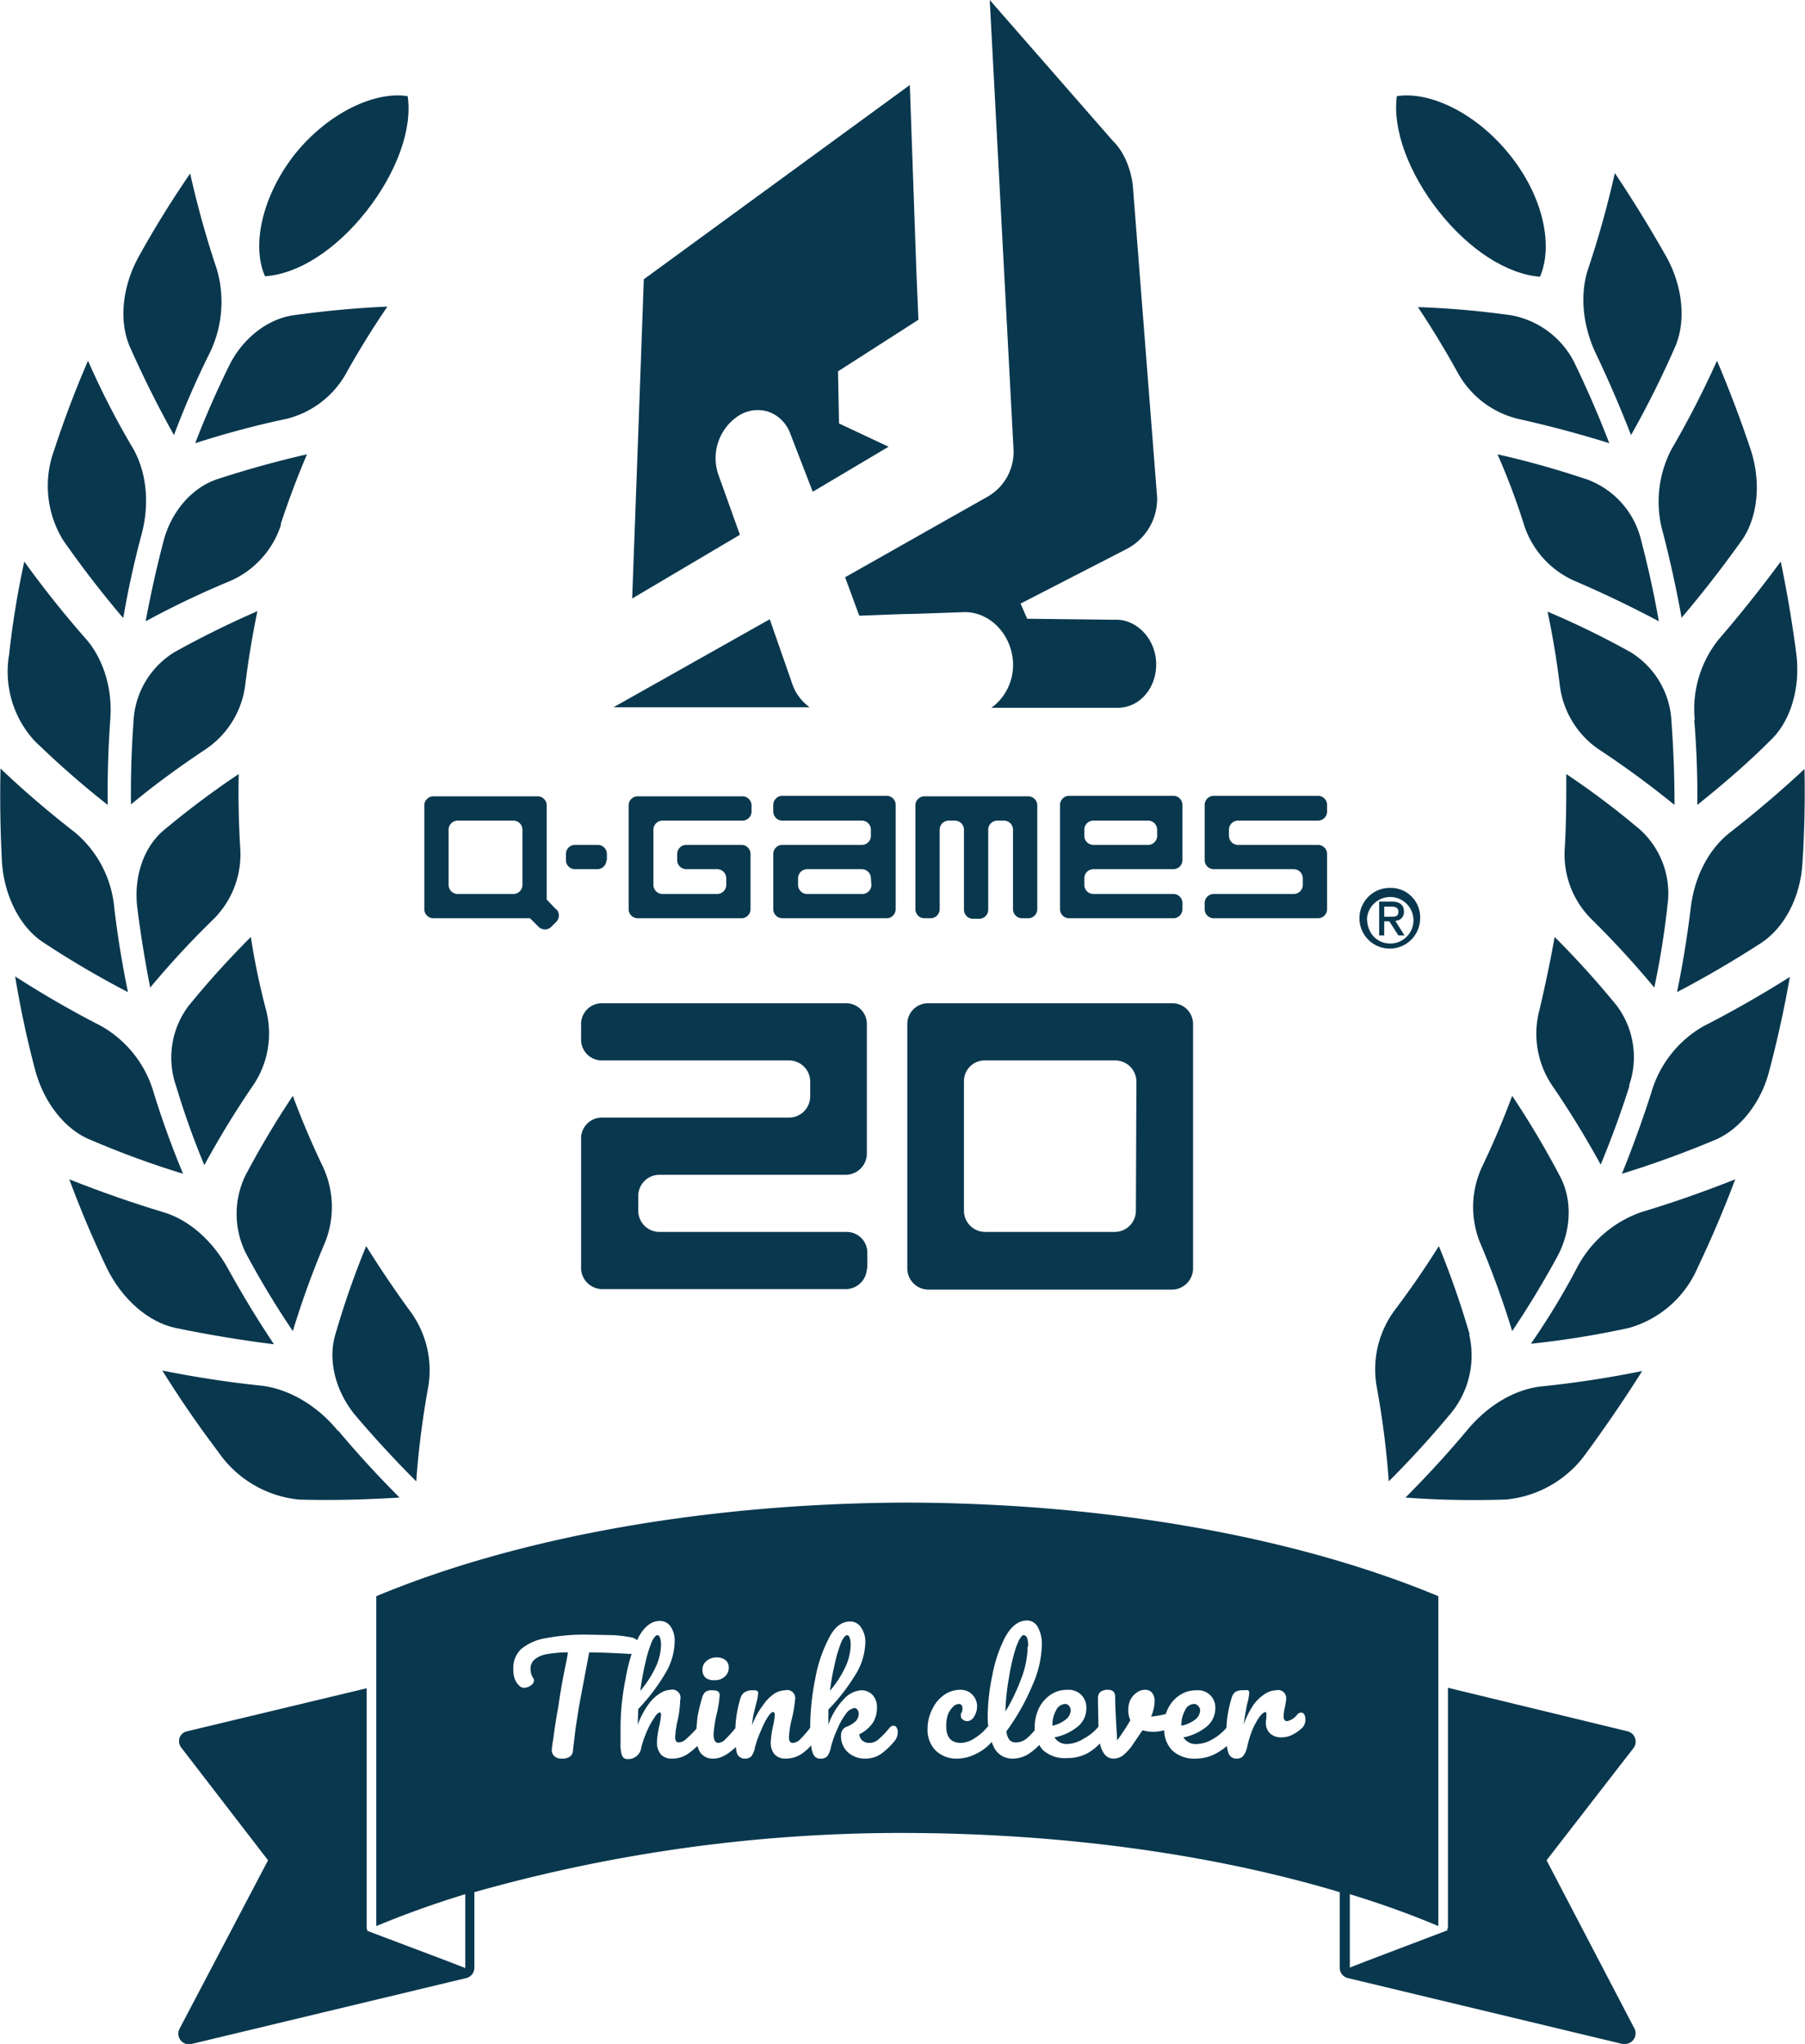 <svg viewBox="0 0 356.9 404" version="1.1" id="svg1048" xmlns="http://www.w3.org/2000/svg"><defs id="defs940"><style id="style938">.cls-1{fill:#09374e}</style></defs><g id="image"><path class="cls-1" d="M66.9 282.8q5.7 6.8 12.1 13.2c-6.5.4-13.2.6-19.9.4a22 22 0 0 1-16-9.5q-5.9-7.8-11-16 10 2 19.7 3c5.5.7 11 4 15 8.9z" id="path942"/><path class="cls-1" d="M72.4 246.3a171.8 171.8 0 0 0-6.1 17.5c-1.5 5 0 11.2 4 16q5.7 6.7 12 13a173 173 0 0 1 2.4-18.8 19.7 19.7 0 0 0-3.8-15.1q-4.5-6.2-8.5-12.6z" id="path944"/><path class="cls-1" d="M54.1 265.6q-4.8-7.2-9-14.8c-3-5.5-7.7-9.7-12.8-11.2q-9.3-2.8-18.6-6.5 3.3 8.9 7.4 17.5c3 6.2 8.3 10.8 13.7 11.9q9.7 2 19.3 3.2z" id="path946"/><path class="cls-1" d="M57.9 263.1a174.4 174.4 0 0 1 6.4-17.6 18.8 18.8 0 0 0-.6-15.2q-3.2-6.7-5.8-13.7a176.9 176.9 0 0 0-9.4 15.8 17.4 17.4 0 0 0 .6 16.2q4 7.4 8.8 14.5z" id="path948"/><path class="cls-1" d="M36.2 232q-3.3-7.9-5.8-16A22.2 22.2 0 0 0 20 202.8q-8.6-4.4-17-9.8 1.5 9.2 3.9 18.3c1.7 6.6 6 12 11 14q9.1 3.9 18.3 6.7Z" id="path950"/><path class="cls-1" d="M40.4 230.3a183.3 183.3 0 0 1 9.8-16 18.3 18.3 0 0 0 2.4-14.7q-1.9-7.2-3-14.4a180.3 180.3 0 0 0-12.3 13.6 17 17 0 0 0-2.5 15.8q2.4 8 5.6 15.7z" id="path952"/><path class="cls-1" d="M8.6 186.3q8.2 5.4 16.7 9.8-1.7-8.2-2.7-16.6a22 22 0 0 0-7.7-14.9c-5-3.9-10-8.1-14.8-12.7q-.2 9.4.3 18.7c.5 6.7 3.7 12.8 8.2 15.7z" id="path954"/><path class="cls-1" d="M29.7 195.2q6-7.2 12.6-13.6a18.1 18.1 0 0 0 5.2-14c-.3-4.9-.4-9.7-.3-14.6q-7.5 5-14.7 11c-4 3.3-6 9-5.4 15q1 8.1 2.6 16.2z" id="path956"/><path class="cls-1" d="M21.3 159.1q-.1-8.4.5-16.8c.5-6-1.3-12-4.8-16A204 204 0 0 1 4.8 111q-2 9.2-3 18.4a20.2 20.2 0 0 0 5 17q7 6.8 14.5 12.7z" id="path958"/><path class="cls-1" d="M25.9 159c4.8-4 9.8-7.6 14.9-11a18 18 0 0 0 7.7-12.7q.9-7.3 2.4-14.5-8.3 3.6-16.4 8.1a17 17 0 0 0-8.1 13.7q-.6 8.2-.5 16.5z" id="path960"/><path class="cls-1" d="M24.4 122q1.4-8.2 3.6-16.4c1.6-6 1-12.1-1.6-16.8q-5-8.4-9-17.5-3.8 8.8-6.7 17.7a20.5 20.5 0 0 0 1.8 17.8q5.6 8 11.8 15.3z" id="path962"/><path class="cls-1" d="M55.5 103.6q2.3-7 5.2-13.8-8.8 2-17.7 4.9c-4.9 1.6-9 6.2-10.6 12q-2.1 8-3.6 16.1 8.3-4.5 16.8-8a18.2 18.2 0 0 0 10-11.2z" id="path964"/><path class="cls-1" d="M34.4 86q3-8 6.8-15.7a23.1 23.1 0 0 0 1.7-17 189.7 189.7 0 0 1-5.3-19q-5.5 8-10.1 16.3c-3.4 6.1-4 13-1.8 18q4 9 8.7 17.4z" id="path966"/><path class="cls-1" d="M56.6 82.8a18.6 18.6 0 0 0 12-9.3q3.7-6.6 8-12.9-9.1.4-18.5 1.7c-5.1.7-10.1 4.5-12.8 10q-3.7 7.5-6.7 15.3 9-2.9 18-4.8z" id="path968"/><path class="cls-1" d="M72.4 41.8c6-7.6 9.2-16.3 8.2-22.8-6.4-1-15.7 3.2-22.4 11.6-6.6 8.5-8.4 18.2-5.8 24 6.5-.4 14-5.2 20-12.8z" id="path970"/><path class="cls-1" d="M290 282.8q-5.7 6.8-12.1 13.2c6.5.5 13.1.6 19.8.4a22 22 0 0 0 16.1-9.4q5.8-7.9 10.9-16-9.9 2-19.6 3c-5.5.5-11 3.8-15.1 8.8z" id="path972"/><path class="cls-1" d="M290.6 263.8a171.8 171.8 0 0 0-6.1-17.5q-4 6.4-8.6 12.5a19.6 19.6 0 0 0-3.7 15.2 173 173 0 0 1 2.4 18.8q6.3-6.3 11.9-13a18 18 0 0 0 4-16z" id="path974"/><path class="cls-1" d="M311.7 250.8q-4 7.6-9 14.8 9.6-1 19.3-3.1a21 21 0 0 0 13.7-12q4.1-8.6 7.4-17.4-9.3 3.7-18.6 6.5a22.8 22.8 0 0 0-12.8 11.2z" id="path976"/><path class="cls-1" d="M292.6 245.5a176.9 176.9 0 0 1 6.4 17.6q4.7-7 8.8-14.5c3-5.4 3.1-11.6.6-16.2a176.9 176.9 0 0 0-9.4-15.8q-2.6 7-5.8 13.7a18.8 18.8 0 0 0-.6 15.2z" id="path978"/><path class="cls-1" d="M326.5 216q-2.6 8.1-5.8 16 9.1-2.8 18.2-6.6c5-2 9.4-7.4 11-14q2.4-9.1 4-18.3-8.4 5.3-17 9.7a22.2 22.2 0 0 0-10.4 13.2z" id="path980"/><path class="cls-1" d="M322.1 214.6a17 17 0 0 0-2.4-15.8 180.3 180.3 0 0 0-12.3-13.6q-1.3 7.2-3 14.4a18.3 18.3 0 0 0 2.4 14.8 183.3 183.3 0 0 1 9.7 15.8q3.2-7.7 5.7-15.6z" id="path982"/><path class="cls-1" d="M356.8 152q-7.2 6.7-14.8 12.6c-4.2 3.3-7 8.8-7.7 14.9q-1 8.3-2.7 16.6 8.4-4.4 16.6-9.7c4.6-3 7.8-9 8.2-15.8q.6-9.3.4-18.7z" id="path984"/><path class="cls-1" d="M329.7 179a17 17 0 0 0-5.4-15q-7.1-6-14.6-11c0 4.9 0 9.8-.3 14.6a18 18 0 0 0 5.2 14 184.6 184.6 0 0 1 12.5 13.6q1.7-8 2.6-16.2z" id="path986"/><path class="cls-1" d="M335 142.3q.7 8.4.6 16.8c5-4 9.8-8.1 14.4-12.7 4-3.7 6-10.3 5.2-17q-1.2-9.3-3.1-18.4-5.9 8-12.2 15.3a22 22 0 0 0-4.8 16z" id="path988"/><path class="cls-1" d="M330.5 142.7a17 17 0 0 0-8.1-13.8q-8.1-4.5-16.4-8 1.5 7.1 2.4 14.4a18 18 0 0 0 7.7 12.8q7.6 5 15 11 0-8.2-.6-16.4z" id="path990"/><path class="cls-1" d="M328.9 105.6q2.1 8.2 3.6 16.5 6.2-7.3 11.9-15.3c3.1-4.4 3.9-11.3 1.8-17.8q-3-9-6.7-17.7-4.1 9.1-9 17.5a22.4 22.4 0 0 0-1.6 16.8z" id="path992"/><path class="cls-1" d="M311.3 114.8q8.4 3.6 16.7 8-1.4-8-3.5-16a17 17 0 0 0-10.6-12q-8.9-3-17.8-5 3 6.8 5.2 13.8a18.2 18.2 0 0 0 10 11.2z" id="path994"/><path class="cls-1" d="M322.5 86q4.7-8.3 8.7-17.4c2.2-5 1.6-12-1.8-18q-4.7-8.3-10.1-16.4a189.7 189.7 0 0 1-5.3 19c-1.7 5.2-1 11.5 1.7 17q3.7 7.8 6.8 15.8Z" id="path996"/><path class="cls-1" d="M280.3 60.6q4.2 6.3 7.9 13a18.6 18.6 0 0 0 12 9.2q9 2 18 4.8-3-7.8-6.6-15.3a17.5 17.5 0 0 0-12.9-10q-9.3-1.3-18.4-1.6Z" id="path998"/><path class="cls-1" d="M304.5 54.7c2.6-6 .8-15.6-5.9-24S282.7 18 276.2 19c-.9 6.5 2.3 15.2 8.3 22.8 6 7.6 13.5 12.4 20 12.9z" id="path1000"/><path class="cls-1" d="M171.5 250.7v-3a4.1 4.1 0 0 0-4.1-4.2h-37a4.2 4.2 0 0 1-4.2-4.1v-3a4.2 4.2 0 0 1 4.2-4.2h37a4.2 4.2 0 0 0 4-4.2v-25.6a4.1 4.1 0 0 0-4-4.1h-48.3a4.1 4.1 0 0 0-4.2 4.1v3a4.1 4.1 0 0 0 4.2 4.2h37a4.2 4.2 0 0 1 4.1 4.1v3a4.2 4.2 0 0 1-4.1 4.2h-37a4.1 4.1 0 0 0-4.2 4.2v25.6a4.2 4.2 0 0 0 4.2 4.1h48.3a4.2 4.2 0 0 0 4-4z" id="path1002"/><path class="cls-1" d="M231.8 198.3h-48.4a4.1 4.1 0 0 0-4 4.1v48.3a4.2 4.2 0 0 0 4.1 4.2h48.3a4.2 4.2 0 0 0 4.1-4.2v-48.3a4.1 4.1 0 0 0-4-4.1zm-7.2 41a4.2 4.2 0 0 1-4.1 4.2h-25.7a4.2 4.2 0 0 1-4.2-4.1v-25.7a4.1 4.1 0 0 1 4.2-4.1h25.7a4.2 4.2 0 0 1 4.2 4.1z" id="path1004"/><path class="cls-1" d="M275 175.5a6 6 0 1 0 5.8 6 5.8 5.8 0 0 0-5.9-6zm0 11c-3 0-4.7-2.3-4.7-5a4.6 4.6 0 1 1 4.6 5z" id="path1006"/><path class="cls-1" d="M275.9 182a1.7 1.7 0 0 0 1.7-1.8c0-1.3-.8-2-2.4-2h-2.5v6.7h1v-2.8h1l1.8 2.8h1.2zm-2.2-.8v-2h1.4c.6 0 1.4.1 1.4 1 0 1-.7 1-1.5 1z" id="path1008"/><path class="cls-1" d="M202 181.5h1.4a1.8 1.8 0 0 0 1.7-1.8v-20.6a1.8 1.8 0 0 0-1.7-1.7h-20.7a1.8 1.8 0 0 0-1.7 1.7v20.7a1.8 1.8 0 0 0 1.7 1.7h1.3a1.8 1.8 0 0 0 1.8-1.8V164a1.8 1.8 0 0 1 1.7-1.8h1.3a1.8 1.8 0 0 1 1.8 1.8v15.8a1.8 1.8 0 0 0 1.8 1.8h1.3a1.8 1.8 0 0 0 1.7-1.8V164a1.8 1.8 0 0 1 1.8-1.8h1.3a1.8 1.8 0 0 1 1.8 1.8v15.8a1.8 1.8 0 0 0 1.8 1.7z" id="path1010"/><path class="cls-1" d="M131 162.2h15.8a1.8 1.8 0 0 0 1.8-1.8v-1.3a1.8 1.8 0 0 0-1.8-1.7H126a1.8 1.8 0 0 0-1.7 1.7v20.7a1.8 1.8 0 0 0 1.7 1.7h20.7a1.8 1.8 0 0 0 1.7-1.8v-10.9a1.8 1.8 0 0 0-1.7-1.8h-11a1.8 1.8 0 0 0-1.8 1.8v1.3a1.8 1.8 0 0 0 1.8 1.7h6a1.8 1.8 0 0 1 1.9 1.8v1.3a1.8 1.8 0 0 1-1.8 1.8H131a1.8 1.8 0 0 1-1.8-1.8V164a1.8 1.8 0 0 1 1.8-1.8z" id="path1012"/><path class="cls-1" d="M175.3 157.3h-20.6a1.8 1.8 0 0 0-1.8 1.8v1.3a1.8 1.8 0 0 0 1.8 1.8h15.8a1.8 1.8 0 0 1 1.7 1.8v1.3a1.8 1.8 0 0 1-1.7 1.7h-15.8a1.8 1.8 0 0 0-1.8 1.8v11a1.8 1.8 0 0 0 1.8 1.7h20.6a1.8 1.8 0 0 0 1.8-1.7V159a1.8 1.8 0 0 0-1.8-1.7zm-3 17.6a1.8 1.8 0 0 1-1.9 1.8h-10.8a1.8 1.8 0 0 1-1.8-1.8v-1.3a1.8 1.8 0 0 1 1.8-1.8h10.8a1.8 1.8 0 0 1 1.8 1.8z" id="path1014"/><path class="cls-1" d="M120 170v-1.2a1.8 1.8 0 0 0-1.8-1.8h-4.6a1.8 1.8 0 0 0-1.7 1.8v1.3a1.8 1.8 0 0 0 1.7 1.7h4.6a1.8 1.8 0 0 0 1.7-1.7z" id="path1016"/><path class="cls-1" d="M216.2 171.8H232a1.8 1.8 0 0 0 1.8-1.7v-11a1.8 1.8 0 0 0-1.8-1.8h-20.6a1.8 1.8 0 0 0-1.8 1.8v20.7a1.8 1.8 0 0 0 1.7 1.7H232a1.8 1.8 0 0 0 1.8-1.8v-1.3a1.8 1.8 0 0 0-1.8-1.7h-15.8a1.8 1.8 0 0 1-1.8-1.8v-1.3a1.8 1.8 0 0 1 1.8-1.8zm-1.8-7.8a1.8 1.8 0 0 1 1.8-1.8H227a1.8 1.8 0 0 1 1.8 1.8v1.3a1.8 1.8 0 0 1-1.8 1.7h-10.8a1.8 1.8 0 0 1-1.8-1.8z" id="path1018"/><path class="cls-1" d="m110 179.8-1.9-2v-18.7a1.8 1.8 0 0 0-1.8-1.7H85.7a1.8 1.8 0 0 0-1.8 1.7v20.7a1.8 1.8 0 0 0 1.8 1.7h19.1l1.7 1.7a1.8 1.8 0 0 0 2.5 0l1-1a1.8 1.8 0 0 0 0-2.5zm-6.7-4.9a1.8 1.8 0 0 1-1.8 1.8h-11a1.8 1.8 0 0 1-1.8-1.8V164a1.8 1.8 0 0 1 1.8-1.8h11a1.8 1.8 0 0 1 1.8 1.8z" id="path1020"/><path class="cls-1" d="M260.6 157.3H240a1.8 1.8 0 0 0-1.8 1.8v11a1.8 1.8 0 0 0 1.8 1.7h15.8a1.8 1.8 0 0 1 1.8 1.8v1.3a1.8 1.8 0 0 1-1.8 1.8H240a1.8 1.8 0 0 0-1.8 1.7v1.4a1.8 1.8 0 0 0 1.8 1.7h20.6a1.8 1.8 0 0 0 1.8-1.8v-10.9a1.8 1.8 0 0 0-1.8-1.8h-15.8a1.8 1.8 0 0 1-1.8-1.8V164a1.8 1.8 0 0 1 1.8-1.8h15.8a1.8 1.8 0 0 0 1.8-1.7v-1.3a1.8 1.8 0 0 0-1.8-1.9z" id="path1022"/><path class="cls-1" d="m156.7 135.3-4.5-12.9-30.9 17.4h38.8a9.4 9.4 0 0 1-3.4-4.5z" id="path1024"/><path class="cls-1" d="M142 93.7a10 10 0 0 1 4-11.5 7 7 0 0 1 6-.8 7.2 7.2 0 0 1 4.3 4.4l4.4 11.4 15-8.9-9.8-4.6-.2-10.3 15.9-10.2-.4-9.4-1.3-37-52.6 38.4a42194.8 42194.8 0 0 1-2.3 63.1l21.3-12.6z" id="path1026"/><path class="cls-1" d="m195.4 98.1-28.3 16 2.8 7.6 7.9-.3 4.1-.1 8.6-.3c5-.2 9.5 4.2 9.8 9.9a10.5 10.5 0 0 1-2.8 7.7 9.7 9.7 0 0 1-1.5 1.3h25c4.4 0 7.8-4 7.6-9-.2-4.8-4-8.6-8.2-8.4l-17.3-.2-1.3-3 21-10.8a11.2 11.2 0 0 0 6-10.1L224 36.8s-.4-5.5-4-9L195.7 0l4.7 88.8a10.2 10.2 0 0 1-5 9.3z" id="path1028"/><path class="cls-1" d="M130.7 325.1a4 4 0 0 0-.2-1.4c-.1-.3-.3-.5-.5-.5-.3 0-.8.5-1.2 1.5a25.4 25.4 0 0 0-1.2 4 54.9 54.9 0 0 0-1 5.5 20.2 20.2 0 0 0 3-4.6 10.7 10.7 0 0 0 1.1-4.5z" id="path1034"/><path class="cls-1" d="M211.7 338a1.3 1.3 0 0 0-.3-.8 1 1 0 0 0-.8-.4 2.1 2.1 0 0 0-1.8 1.3 5.7 5.7 0 0 0-.7 3 6.6 6.6 0 0 0 2.6-1.2 2.4 2.4 0 0 0 1-1.8z" id="path1036"/><path class="cls-1" d="M168.2 325.1a4 4 0 0 0-.2-1.4c-.1-.3-.3-.5-.5-.5-.3 0-.8.5-1.2 1.5a25.4 25.4 0 0 0-1.2 4 52.1 52.1 0 0 0-1 5.5 20.6 20.6 0 0 0 3-4.6 10.7 10.7 0 0 0 1.1-4.5z" id="path1038"/><path class="cls-1" d="M203.3 325.4q0-2.2-.9-2.2c-.4 0-.9.8-1.5 2.4a38.5 38.5 0 0 0-1.4 6 43.3 43.3 0 0 0-.7 6.7 37.8 37.8 0 0 0 3.2-6.7 18.6 18.6 0 0 0 1.2-6.2z" id="path1040"/><path class="cls-1" d="M237.3 338a1.2 1.2 0 0 0-.4-.8 1 1 0 0 0-.8-.4 2 2 0 0 0-1.8 1.3 5.7 5.7 0 0 0-.7 3 6.7 6.7 0 0 0 2.7-1.2 2.4 2.4 0 0 0 1-1.8z" id="path1042"/><path class="cls-1" d="m323.2 401-17.4-33.3 17.2-22.2a2.1 2.1 0 0 0-1.2-3.3l-35.5-8.6v47.2a1 1 0 0 1-.2.6l.2.1-15.8 6-3.6 1.4v-14.5q9.2 2.8 17.5 6.3v-65.2c-29.3-12.2-67-18.4-105-18.5-37.9.1-75.7 6.3-105 18.5v65.2a192 192 0 0 1 17.6-6.3V389l-3.6-1.4-15.9-6h.2a1 1 0 0 1-.2-.7v-64.5 17.3L37 342.2a2 2 0 0 0-1.5 1.3 2.1 2.1 0 0 0 .4 2L53 367.7 35.5 401a2.1 2.1 0 0 0 2.4 3l54.2-13a2.1 2.1 0 0 0 1.7-2v-15a310.1 310.1 0 0 1 85.6-11.7c30 .1 59.8 4 85.5 11.7v15a2.1 2.1 0 0 0 1.7 2l54.2 13a2 2 0 0 0 .5 0 2.1 2.1 0 0 0 1.9-3zm-183.5-72.7a3 3 0 0 1 2-.7 2.8 2.8 0 0 1 1.7.5 1.8 1.8 0 0 1 .7 1.5 2.3 2.3 0 0 1-.8 1.8 2.8 2.8 0 0 1-2 .7 2.6 2.6 0 0 1-1.8-.5 2 2 0 0 1-.6-1.6 2.1 2.1 0 0 1 .8-1.7zm37.2 15.8a14.3 14.3 0 0 1-2.6 2.5 5.3 5.3 0 0 1-3.1 1 5 5 0 0 1-3.6-1.3 4.3 4.3 0 0 1-1.3-3.4 1.7 1.7 0 0 1 1.1-1.6 5.3 5.3 0 0 0 1.8-1.1 2.2 2.2 0 0 0 .6-1.6 1.3 1.3 0 0 0-.3-.7.7.7 0 0 0-.5-.3 2.5 2.5 0 0 0-1.7 1.1 13 13 0 0 0-1.7 3 20.6 20.6 0 0 0-1.3 3.6 4.4 4.4 0 0 1-.7 1.8 1.6 1.6 0 0 1-1.3.5 1.4 1.4 0 0 1-1.4-.7 4.5 4.5 0 0 1-.5-1.9 12.3 12.3 0 0 1-1.8 1.6 5.6 5.6 0 0 1-3.3 1 2.8 2.8 0 0 1-2.2-.9 3.6 3.6 0 0 1-.7-2.4 17.8 17.8 0 0 1 .4-2.9 14.9 14.9 0 0 0 .4-2.5c0-.3-.1-.5-.4-.5-.2 0-.6.4-1 1a15.5 15.5 0 0 0-1.3 2.6 20.2 20.2 0 0 0-1.2 3.3 4.4 4.4 0 0 1-.7 1.8 1.6 1.6 0 0 1-1.3.5 1.6 1.6 0 0 1-1.6-1.1 6.9 6.9 0 0 1-.2-1.2c-1.6 1.5-3 2.3-4.4 2.3a3 3 0 0 1-2.7-1.3 5 5 0 0 1-.5-1.2 14.6 14.6 0 0 1-1.8 1.5 5.4 5.4 0 0 1-3.2 1 2.8 2.8 0 0 1-2.2-.8 3.6 3.6 0 0 1-.8-2.5 17.8 17.8 0 0 1 .4-2.9 14.6 14.6 0 0 0 .4-2.4c0-.4 0-.5-.3-.5-.2 0-.6.3-1 1a14.1 14.1 0 0 0-1.4 2.5 21.1 21.1 0 0 0-1.2 3.4 2.6 2.6 0 0 1-2.7 2.3 1.1 1.1 0 0 1-1.1-.7 6.2 6.2 0 0 1-.3-2.2V341a50.1 50.1 0 0 1 1-9.2 32.8 32.8 0 0 1 1.2-4.9h-.6a157.6 157.6 0 0 0-7.8-.3l-2 10.6-.7 4.5-.5 4.2a1.6 1.6 0 0 1-.6 1.3 2.6 2.6 0 0 1-1.6.4 2.1 2.1 0 0 1-1.4-.4 1.6 1.6 0 0 1-.6-1.3 20.2 20.2 0 0 1 .3-2.2 116.4 116.4 0 0 1 1-6.4 126.6 126.6 0 0 1 1.5-8.5l.2-1 .2-1.2a23.9 23.9 0 0 0-4.4.4 4.8 4.8 0 0 0-2.3 1.1 2.4 2.4 0 0 0-.7 1.7 3.4 3.4 0 0 0 .6 2 .8.8 0 0 1 .1.3 1.3 1.3 0 0 1-.6 1 2.2 2.2 0 0 1-1.4.5 1.2 1.2 0 0 1-.8-.3 3.5 3.5 0 0 1-1-1.4 5.4 5.4 0 0 1-.3-2 5.1 5.1 0 0 1 1.6-4 10.2 10.2 0 0 1 4.8-2.1 41.8 41.8 0 0 1 8.4-.7l5 .1a27.1 27.1 0 0 1 3.3.4 2.6 2.6 0 0 1 1.4.6l.2-.5c1.2-2.2 2.6-3.3 4.2-3.3a2.5 2.5 0 0 1 2.2 1.1 4.9 4.9 0 0 1 .8 3 12.6 12.6 0 0 1-1.7 6 38.9 38.9 0 0 1-5.5 7.3l-.1 3.1a16.8 16.8 0 0 1 2.1-4 8.2 8.2 0 0 1 2.3-2.2 4.2 4.2 0 0 1 2.1-.7 1.6 1.6 0 0 1 1.9 2 23.3 23.3 0 0 1-.5 4 20.1 20.1 0 0 0-.5 3.3c0 .8.2 1.1.8 1.1a2.3 2.3 0 0 0 1.4-.7 24.3 24.3 0 0 0 2-2l.2-2.2a30 30 0 0 1 .9-3.8 2.4 2.4 0 0 1 .7-1.3 2.2 2.2 0 0 1 1.4-.3c1 0 1.4.3 1.4 1a23.5 23.5 0 0 1-.5 3.3 24.8 24.8 0 0 0-.7 4.3 3 3 0 0 0 .2 1.3.8.8 0 0 0 .8.5 2.1 2.1 0 0 0 1.3-.7 26.8 26.8 0 0 0 2-2.2 23.2 23.2 0 0 1 1-5.9 2.2 2.2 0 0 1 .8-1.2 3 3 0 0 1 1.7-.4 1.7 1.7 0 0 1 .8.1.6.6 0 0 1 .2.6 11.5 11.5 0 0 1-.4 2l-.5 2a19.9 19.9 0 0 0-.3 2.2 16.1 16.1 0 0 1 2.2-4 8.3 8.3 0 0 1 2.3-2.3 4.3 4.3 0 0 1 2-.6 1.6 1.6 0 0 1 2 1.9 23.3 23.3 0 0 1-.7 4 19.4 19.4 0 0 0-.5 3.3c0 .8.2 1.2.8 1.2a2.2 2.2 0 0 0 1.4-.7 22.1 22.1 0 0 0 2-2.3v-.5a49.3 49.3 0 0 1 1-9.2 27.7 27.7 0 0 1 2.7-8c1.1-2.2 2.5-3.3 4.2-3.3a2.5 2.5 0 0 1 2.1 1.1 4.9 4.9 0 0 1 .9 3 12.6 12.6 0 0 1-1.7 6 38.9 38.9 0 0 1-5.6 7.3v3a13.6 13.6 0 0 1 3.1-5.1 5.1 5.1 0 0 1 3.3-1.7 3 3 0 0 1 2.4 1 3.5 3.5 0 0 1 .8 2.4 5.5 5.5 0 0 1-.8 3 7 7 0 0 1-2.7 2.3 1.9 1.9 0 0 0 .7 1.3 2.1 2.1 0 0 0 1.4.4 2.7 2.7 0 0 0 1.7-.7 18.1 18.1 0 0 0 2.2-2.3 1 1 0 0 1 .8-.4.7.7 0 0 1 .6.4 1.8 1.8 0 0 1 .2 1 2.7 2.7 0 0 1-.6 1.6zm80.7-2.7a7.7 7.7 0 0 1-1.9 1.4 4.7 4.7 0 0 1-2.3.6 3.2 3.2 0 0 1-2.3-.8 2.8 2.8 0 0 1-.8-2 4.2 4.2 0 0 1 .1-1v-.7c0-.3 0-.5-.2-.5s-.7.3-1.2 1a14.1 14.1 0 0 0-1.4 2.6 21.1 21.1 0 0 0-1 3.3 4.4 4.4 0 0 1-.8 1.8 1.6 1.6 0 0 1-1.3.5 1.6 1.6 0 0 1-1.6-1.1 5.7 5.7 0 0 1-.3-1.4 12.2 12.2 0 0 1-2 1.4 8.4 8.4 0 0 1-4.1 1.1 6.4 6.4 0 0 1-4.7-1.6 5.8 5.8 0 0 1-1.6-4 9 9 0 0 1-2 .3 8.1 8.1 0 0 1-2.3-.3l-1.9 2.8a9.7 9.7 0 0 1-2 2.2 3.1 3.1 0 0 1-1.9.6 2.2 2.2 0 0 1-1.8-1 4.8 4.8 0 0 1-.8-2 11.2 11.2 0 0 1-2.4 1.9 8.4 8.4 0 0 1-4.2 1 6.4 6.4 0 0 1-4.7-1.6 5.2 5.2 0 0 1-.7-1 11.9 11.9 0 0 1-2 1.7 5.8 5.8 0 0 1-3.3 1 4 4 0 0 1-3.7-2.3 7.5 7.5 0 0 1-.4-1 9.4 9.4 0 0 1-3 2.3 8.3 8.3 0 0 1-3.7 1 5.9 5.9 0 0 1-4.4-1.6 5.8 5.8 0 0 1-1.6-4.2 8.6 8.6 0 0 1 1-4.1 7 7 0 0 1 2.3-2.7 5.6 5.6 0 0 1 3.1-1 3.2 3.2 0 0 1 2.5 1 3.3 3.3 0 0 1 .9 2.3 3.8 3.8 0 0 1-.6 2 1.6 1.6 0 0 1-1.4.9 1.4 1.4 0 0 1-.8-.3.8.8 0 0 1-.4-.7 2 2 0 0 1 0-.5l.2-.3a2.7 2.7 0 0 0 .1-.8.8.8 0 0 0-.2-.6.7.7 0 0 0-.5-.2 1.8 1.8 0 0 0-1.2.6 4.2 4.2 0 0 0-1 1.6 6.7 6.7 0 0 0-.3 2.2q0 3.3 2.9 3.3a5.2 5.2 0 0 0 2.5-.8 10.3 10.3 0 0 0 2.7-2.3.8.8 0 0 1 .2-.2 17.8 17.8 0 0 1-.1-2 40.4 40.4 0 0 1 .9-8 27 27 0 0 1 2.6-7.7q1.8-3.2 4.3-3.2a2.4 2.4 0 0 1 2.1 1.3 7 7 0 0 1 .8 3.7 21 21 0 0 1-1.9 7.9 44 44 0 0 1-5.1 9 3.2 3.2 0 0 0 .6 1.7 1.6 1.6 0 0 0 1.2.5 3.3 3.3 0 0 0 2.1-.7 13.6 13.6 0 0 0 1.7-1.7 5.8 5.8 0 0 1 0-.6 8.4 8.4 0 0 1 .8-3.7 6.8 6.8 0 0 1 2.3-2.7 5.8 5.8 0 0 1 3.4-1 3.6 3.6 0 0 1 2.7 1 3.6 3.6 0 0 1 1 2.7 4.6 4.6 0 0 1-1.5 3.4 10.3 10.3 0 0 1-4.8 2.3 2.8 2.8 0 0 0 2.7 1.3 6.3 6.3 0 0 0 3-1 9.8 9.8 0 0 0 2.9-2.3 1.3 1.3 0 0 1 .1-.1l-.1-4.6v-1a1.6 1.6 0 0 1 .5-1.3 2.4 2.4 0 0 1 1.5-.4 1.6 1.6 0 0 1 1 .3 1.4 1.4 0 0 1 .4 1.1c0 2.2.2 5.1.4 8.6q1.8-2.5 2.6-4a4.4 4.4 0 0 1-.4-2 4.6 4.6 0 0 1 .4-2 4 4 0 0 1 1.2-1.4 2.7 2.7 0 0 1 1.7-.6 1.7 1.7 0 0 1 1.4.6 2.5 2.5 0 0 1 .5 1.7 8 8 0 0 1-.7 3 21 21 0 0 0 2.9-.5 8.8 8.8 0 0 1 .4-1 6.7 6.7 0 0 1 2.3-2.7 5.8 5.8 0 0 1 3.4-1 3.4 3.4 0 0 1 3.7 3.6 4.7 4.7 0 0 1-1.5 3.4 10.3 10.3 0 0 1-4.8 2.3 2.8 2.8 0 0 0 2.8 1.3 6.3 6.3 0 0 0 2.9-.9 9.8 9.8 0 0 0 2.8-2.3 23.1 23.1 0 0 1 1-5.8 2.2 2.2 0 0 1 .8-1.3 3 3 0 0 1 1.7-.3 1.7 1.7 0 0 1 .8 0 .6.6 0 0 1 .2.6 10.6 10.6 0 0 1-.4 2.1 66 66 0 0 0-.7 4.1 16.8 16.8 0 0 1 2-4 8.3 8.3 0 0 1 2.4-2.2 4.2 4.2 0 0 1 2-.6 1.6 1.6 0 0 1 2 1.8 13.2 13.2 0 0 1-.3 1.8 11.3 11.3 0 0 0-.2 1.5c0 .6.2 1 .7 1a3.4 3.4 0 0 0 2-1.3 1.1 1.1 0 0 1 .8-.4.7.7 0 0 1 .6.4 1.6 1.6 0 0 1 .2.8 2.3 2.3 0 0 1-.5 1.7z" id="path1044"/></g></svg>